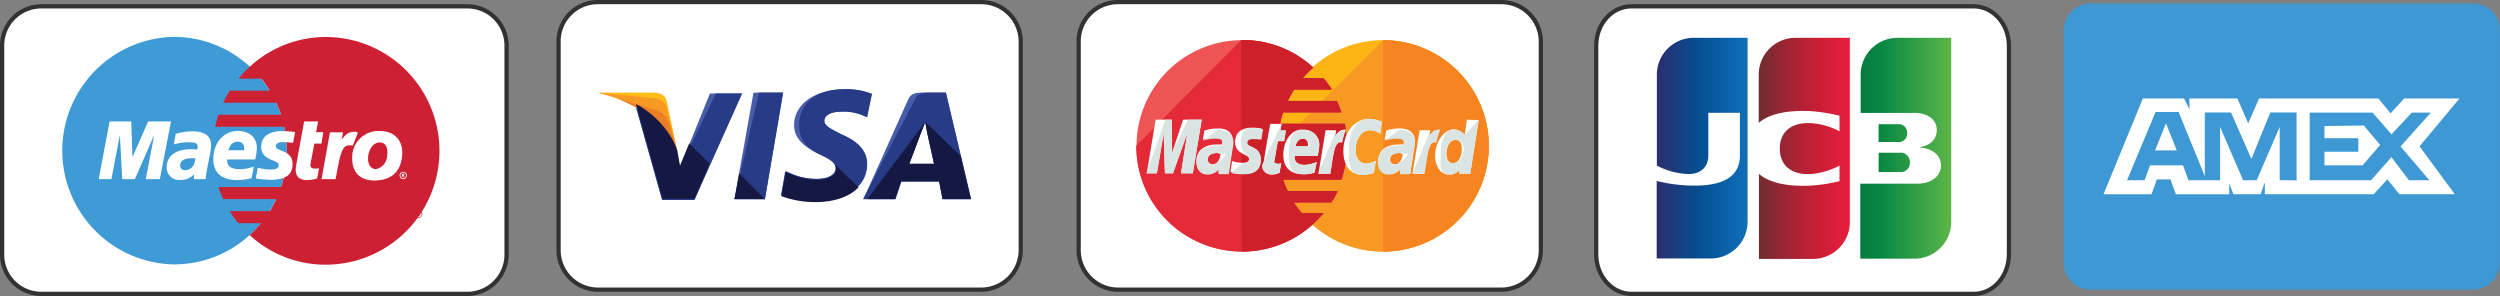 <svg id="Layer_1" data-name="Layer 1" xmlns="http://www.w3.org/2000/svg" xmlns:xlink="http://www.w3.org/1999/xlink" viewBox="0 0 591.24 70"><rect x="0" y="0" width="591.24" height="70" fill="#808080" stroke="none"/><defs><style>.cls-1,.cls-13,.cls-15,.cls-16,.cls-19{fill:#fff;}.cls-1{stroke:#333232;stroke-miterlimit:10;}.cls-2{fill:#475daa;}.cls-3{fill:#273b87;}.cls-4{fill:#febc17;}.cls-5{fill:#f89924;}.cls-6{fill:#eb7d24;}.cls-7{fill:#161844;}.cls-8{fill:#fdb515;}.cls-9{fill:#f68521;}.cls-10{fill:#f05555;}.cls-11{fill:#e32a36;}.cls-12{fill:#cd2029;}.cls-14{fill:#dae5e3;}.cls-15{fill-opacity:0.5;}.cls-16{fill-opacity:0.25;}.cls-17{fill:#3f9bd5;}.cls-17,.cls-18,.cls-19,.cls-25{fill-rule:evenodd;}.cls-18{fill:#cd2032;}.cls-20{fill:url(#linear-gradient);}.cls-21{fill:url(#linear-gradient-2);}.cls-22{fill:url(#linear-gradient-3);}.cls-23{fill:url(#linear-gradient-4);}.cls-24{fill:url(#linear-gradient-5);}.cls-25{fill:#3e98d4;}</style><linearGradient id="linear-gradient" x1="361.76" y1="-308.31" x2="372.26" y2="-308.31" gradientTransform="translate(-301.62 670.04) scale(2.05)" gradientUnits="userSpaceOnUse"><stop offset="0" stop-color="#057a40"/><stop offset="0.23" stop-color="#098843"/><stop offset="0.74" stop-color="#40a648"/><stop offset="1" stop-color="#5db546"/></linearGradient><linearGradient id="linear-gradient-2" x1="361.76" y1="-309.93" x2="372.25" y2="-309.93" xlink:href="#linear-gradient"/><linearGradient id="linear-gradient-3" x1="361.76" y1="-311.71" x2="372.26" y2="-311.71" xlink:href="#linear-gradient"/><linearGradient id="linear-gradient-4" x1="338.25" y1="-309.94" x2="348.91" y2="-309.94" gradientTransform="translate(-301.62 670.04) scale(2.05)" gradientUnits="userSpaceOnUse"><stop offset="0" stop-color="#2b2e6e"/><stop offset="0.48" stop-color="#045093"/><stop offset="0.83" stop-color="#0d67b0"/><stop offset="1" stop-color="#1370b8"/></linearGradient><linearGradient id="linear-gradient-5" x1="349.95" y1="-309.91" x2="360.3" y2="-309.91" gradientTransform="translate(-301.62 670.04) scale(2.05)" gradientUnits="userSpaceOnUse"><stop offset="0" stop-color="#6d2e30"/><stop offset="0.17" stop-color="#892831"/><stop offset="0.57" stop-color="#be2034"/><stop offset="0.86" stop-color="#db1e39"/><stop offset="1" stop-color="#e51d3c"/></linearGradient></defs><path class="cls-1" d="M466.76,69.13h-81c-4.55,0-8.3-4.2-8.3-9.3V10.43c0-5.2,3.75-9.3,8.3-9.3h81c4.55,0,8.3,4.2,8.3,9.3v49.3C475.06,64.93,471.4,69.13,466.76,69.13Z" transform="translate(0.04 0.37)"/><path class="cls-1" d="M232.06,68.13h-90.7a9.35,9.35,0,0,1-9.3-9.3V9.43a9.28,9.28,0,0,1,9.3-9.3h90.7a9.35,9.35,0,0,1,9.3,9.3v49.3A9.37,9.37,0,0,1,232.06,68.13Z" transform="translate(0.04 0.37)"/><path class="cls-1" d="M355.06,68.13h-90.7a9.35,9.35,0,0,1-9.3-9.3V9.43a9.28,9.28,0,0,1,9.3-9.3h90.7a9.35,9.35,0,0,1,9.3,9.3v49.3A9.37,9.37,0,0,1,355.06,68.13Z" transform="translate(0.04 0.37)"/><polygon class="cls-2" points="173.7 47.1 178.2 21.9 185.2 21.9 180.9 47.1 173.7 47.1"/><polygon class="cls-3" points="173.7 47.1 179.5 21.9 185.2 21.9 180.9 47.1 173.7 47.1"/><path class="cls-2" d="M206.16,21.83a16.76,16.76,0,0,0-6.4-1.1c-7,0-12,3.5-12,8.5,0,3.8,3.5,5.7,6.3,7s3.6,2.1,3.6,3.2c0,1.7-2.2,2.5-4.2,2.5a14.92,14.92,0,0,1-6.7-1.4l-1-.4-1,5.7a23,23,0,0,0,8,1.4c7.4,0,12.3-3.5,12.3-8.8,0-2.9-1.8-5.2-6-7-2.5-1.3-4.1-2-4.1-3.2s1.3-2.2,4.1-2.2a11.84,11.84,0,0,1,5.3,1l.7.3,1.1-5.5Z" transform="translate(0.04 0.37)"/><path class="cls-3" d="M206.16,21.83a16.76,16.76,0,0,0-6.4-1.1c-7,0-10.8,3.5-10.8,8.5,0,3.8,2.2,5.7,5,7s3.6,2.1,3.6,3.2c0,1.7-2.2,2.5-4.2,2.5a14.92,14.92,0,0,1-6.7-1.4l-1-.4-1,5.7a23,23,0,0,0,8,1.4c7.4,0,12.3-3.5,12.3-8.8,0-2.9-1.8-5.2-6-7-2.5-1.3-4.1-2-4.1-3.2s1.3-2.2,4.1-2.2a11.84,11.84,0,0,1,5.3,1l.7.3,1.2-5.5Z" transform="translate(0.04 0.37)"/><path class="cls-2" d="M218.26,21.53c-1.7,0-2.9.1-3.6,1.8l-10.5,23.4h7.6l1.4-4.2h9l.8,4.2h6.7l-6-25.2ZM215,38.33c.4-1.3,2.8-7.4,2.8-7.4l1-2.5.4,2.4s1.4,6.3,1.7,7.7H215Z" transform="translate(0.04 0.37)"/><path class="cls-3" d="M219.86,21.53c-1.7,0-2.9.1-3.6,1.8l-12.2,23.4h7.6l1.4-4.2h9l.8,4.2h6.7l-5.9-25.2ZM215,38.33c.6-1.4,2.8-7.4,2.8-7.4l1-2.5.4,2.4s1.4,6.3,1.7,7.7H215Z" transform="translate(0.04 0.37)"/><path class="cls-2" d="M160.76,39.23l-.7-3.6c-1.3-4.2-5.3-8.8-9.8-11.1l6.3,22.4h7.6l11.3-25.2h-7.6Z" transform="translate(0.04 0.37)"/><path class="cls-3" d="M160.76,39.23l-.7-3.6c-1.3-4.2-5.3-8.8-9.8-11.1l6.3,22.4h7.6l11.3-25.2h-6.2Z" transform="translate(0.04 0.37)"/><path class="cls-4" d="M141.36,21.53l1.3.3c9,2.1,15.1,7.4,17.5,13.7l-2.5-11.9c-.4-1.7-1.7-2.1-3.2-2.1Z" transform="translate(0.04 0.37)"/><path class="cls-5" d="M141.36,21.53h0c9,2.1,16.4,7.6,18.8,13.9l-2.4-9.9a3.41,3.41,0,0,0-3.4-2.7Z" transform="translate(0.04 0.37)"/><path class="cls-6" d="M141.36,21.53h0c9,2.1,16.4,7.6,18.8,13.9l-1.7-5.5c-.4-1.7-1-3.4-2.9-4.1Z" transform="translate(0.04 0.37)"/><path class="cls-7" d="M167.76,38.33l-4.8-4.8-2.2,5.3-.6-3.5c-1.3-4.2-5.3-8.8-9.8-11.1l6.3,22.4h7.6Z" transform="translate(0.04 0.37)"/><polygon class="cls-7" points="180.9 47.1 174.8 41 173.7 47.1 180.9 47.1"/><path class="cls-7" d="M197,38.13h0c.6.6.8,1,.7,1.5,0,1.7-2.2,2.5-4.2,2.5a14.92,14.92,0,0,1-6.7-1.4l-1-.4-1,5.7a23,23,0,0,0,8,1.4c4.5,0,8.1-1.3,10.2-3.5Z" transform="translate(0.04 0.37)"/><path class="cls-7" d="M205.06,46.73h6.6l1.4-4.2h9l.8,4.2h6.7l-2.4-10.2-8.4-8.1.4,2.2s1.4,6.3,1.7,7.7H215c.6-1.4,2.8-7.4,2.8-7.4l1-2.5" transform="translate(0.04 0.37)"/><path class="cls-8" d="M352.06,34.13a25,25,0,0,1-50,0h0a25,25,0,1,1,50,0Z" transform="translate(0.04 0.37)"/><path class="cls-5" d="M327.06,9.13a25,25,0,0,1,25,25h0a25,25,0,0,1-50,0" transform="translate(0.04 0.37)"/><path class="cls-9" d="M327.06,9.13a25,25,0,0,1,25,25h0a25,25,0,0,1-25,25" transform="translate(0.04 0.37)"/><path class="cls-10" d="M293.46,9.13a25,25,0,1,0,17.1,43.5h0a30.7,30.7,0,0,0,2.5-2.6h-5.2c-.7-.8-1.3-1.7-1.9-2.5h8.9a17.25,17.25,0,0,0,1.5-2.7h-11.8a16.87,16.87,0,0,1-1.1-2.7h13.8a26.15,26.15,0,0,0,1.3-7.9,45.34,45.34,0,0,0-.5-5.3h-15.3a15.4,15.4,0,0,1,.7-2.7h13.8c-.3-.9-.7-1.8-1.1-2.7h-11.6a25.16,25.16,0,0,1,1.5-2.7H315a15.63,15.63,0,0,0-2-2.7h-4.9a29.49,29.49,0,0,1,2.5-2.5,24.46,24.46,0,0,0-16.8-6.5Z" transform="translate(0.04 0.37)"/><path class="cls-11" d="M268.66,34.13a25,25,0,0,0,41.8,18.5h0A30.7,30.7,0,0,0,313,50h-5.2c-.7-.8-1.3-1.7-1.9-2.5h8.9a17.25,17.25,0,0,0,1.5-2.7h-11.8a16.87,16.87,0,0,1-1.1-2.7h13.8a26.15,26.15,0,0,0,1.3-7.9,45.34,45.34,0,0,0-.5-5.3h-15.3a15.4,15.4,0,0,1,.7-2.7h13.8c-.3-.9-.7-1.8-1.1-2.7h-11.6a25.16,25.16,0,0,1,1.5-2.7h8.9a15.63,15.63,0,0,0-2-2.7H308a29.49,29.49,0,0,1,2.5-2.5,24.46,24.46,0,0,0-16.8-6.5h-.2" transform="translate(0.04 0.37)"/><path class="cls-12" d="M293.66,59.13a25.12,25.12,0,0,0,16.8-6.5h0A30.7,30.7,0,0,0,313,50h-5.2c-.7-.8-1.3-1.7-1.9-2.5h8.9a17.25,17.25,0,0,0,1.5-2.7h-11.8a16.87,16.87,0,0,1-1.1-2.7h13.8a26.15,26.15,0,0,0,1.3-7.9,45.34,45.34,0,0,0-.5-5.3h-15.3a15.4,15.4,0,0,1,.7-2.7h13.8c-.3-.9-.7-1.8-1.1-2.7h-11.6a25.16,25.16,0,0,1,1.5-2.7h8.9a15.63,15.63,0,0,0-2-2.7H308a29.49,29.49,0,0,1,2.5-2.5,24.46,24.46,0,0,0-16.8-6.5h-.2" transform="translate(0.04 0.37)"/><path class="cls-13" d="M302.56,40.53l.4-2.2a5.64,5.64,0,0,1-.7.1c-.9,0-1.1-.5-.9-.8l.8-4.6h1.5l.4-2.5h-1.3l.3-1.6h-2.7s-1.6,8.7-1.6,9.8a1.93,1.93,0,0,0,2.1,2.2A4.65,4.65,0,0,0,302.56,40.53Z" transform="translate(0.04 0.37)"/><path class="cls-13" d="M303.46,36.23c0,3.7,2.5,4.6,4.6,4.6a6.92,6.92,0,0,0,2.8-.4l.5-2.5a7.93,7.93,0,0,1-2.8.7c-2.9,0-2.4-2.1-2.4-2.1h5.4a16.39,16.39,0,0,0,.4-2.4,3.54,3.54,0,0,0-3.8-3.8C305.46,30,303.46,32.93,303.46,36.23Zm4.6-3.8c1.5,0,1.2,1.7,1.2,1.8h-2.9C306.36,34.13,306.66,32.43,308.06,32.43Z" transform="translate(0.04 0.37)"/><path class="cls-13" d="M324.86,40.53l.5-2.9a6.07,6.07,0,0,1-2.2.7c-1.8,0-2.6-1.5-2.6-3,0-3.2,1.6-4.9,3.4-4.9a4.6,4.6,0,0,1,2.4.8l.4-2.8a8.92,8.92,0,0,0-3-.7c-3,0-6.1,2.7-6.1,7.7,0,3.3,1.6,5.6,4.8,5.6A17.15,17.15,0,0,0,324.86,40.53Z" transform="translate(0.04 0.37)"/><path class="cls-13" d="M288,30a10.52,10.52,0,0,0-3.2.5l-.4,2.2a8.25,8.25,0,0,1,2.9-.5c.9,0,1.7.1,1.7.9a1.73,1.73,0,0,1-.1.7h-1.2c-2.2,0-4.8.9-4.8,4,0,2.4,1.6,2.9,2.5,2.9a3.82,3.82,0,0,0,2.8-1.2l-.1,1.1h2.4l1.1-7.3C291.56,30.13,289,30,288,30Zm.6,6c0,.4-.3,2.5-1.9,2.5a1.1,1.1,0,0,1-1.1-1.1c0-.7.4-1.6,2.4-1.6A1.55,1.55,0,0,0,288.56,36Z" transform="translate(0.04 0.37)"/><path class="cls-13" d="M294.06,40.73c.7,0,4,.1,4-3.4,0-3.3-3.2-2.7-3.2-4,0-.7.5-.9,1.5-.9.4,0,1.8.1,1.8.1l.4-2.4a8.66,8.66,0,0,0-2.5-.3c-2,0-4,.8-4,3.4,0,3,3.3,2.8,3.3,4,0,.8-.9.9-1.6.9a8.72,8.72,0,0,1-2.4-.4l-.4,2.4C291.16,40.53,291.86,40.73,294.06,40.73Z" transform="translate(0.04 0.37)"/><path class="cls-13" d="M346.86,27.93l-.5,3.6a3.8,3.8,0,0,0-2.5-1.3c-2.4,0-4.5,2.9-4.5,6.3,0,2.1,1.1,4.4,3.3,4.4a3.4,3.4,0,0,0,2.5-1.1l-.1.9h2.6l2-12.7Zm-1.2,7c0,1.5-.7,3.3-2.1,3.3-.9,0-1.5-.8-1.5-2.1,0-2.1.9-3.4,2.1-3.4C345.16,32.73,345.66,33.33,345.66,34.93Z" transform="translate(0.04 0.37)"/><path class="cls-13" d="M273.56,40.63l1.6-9.5.3,9.5h1.9l3.4-9.5-1.5,9.5h2.8l2.1-12.7h-4.4l-2.6,7.8-.1-7.8h-3.8l-2.1,12.7Z" transform="translate(0.04 0.37)"/><path class="cls-13" d="M314.56,40.63c.8-4.4.9-7.9,2.8-7.3a13.89,13.89,0,0,1,.9-3h-.5c-1.2,0-2.1,1.6-2.1,1.6l.3-1.5h-2.5l-1.7,10.3h2.9v-.1Z" transform="translate(0.04 0.37)"/><path class="cls-13" d="M331,30a10.52,10.52,0,0,0-3.2.5l-.4,2.2a8.25,8.25,0,0,1,2.9-.5c.9,0,1.7.1,1.7.9a1.73,1.73,0,0,1-.1.7h-1.2c-2.2,0-4.8.9-4.8,4,0,2.4,1.6,2.9,2.5,2.9a4.42,4.42,0,0,0,2.8-1.2l-.1,1.1h2.4l1.1-7.3C334.66,30.13,331.86,30,331,30Zm.7,6c0,.4-.3,2.5-1.9,2.5a1.1,1.1,0,0,1-1.1-1.1c0-.7.4-1.6,2.4-1.6C331.46,36,331.46,36,331.66,36Z" transform="translate(0.04 0.37)"/><path class="cls-13" d="M336.76,40.63c.8-4.4.9-7.9,2.8-7.3a13.89,13.89,0,0,1,.9-3H340c-1.2,0-2.1,1.6-2.1,1.6l.3-1.5h-2.5L334,40.73h2.9v-.1Z" transform="translate(0.04 0.37)"/><path class="cls-14" d="M298.46,38.63a1.93,1.93,0,0,0,2.1,2.2,6.19,6.19,0,0,0,2-.4l.4-2.2a5.64,5.64,0,0,1-.7.1c-.9,0-1.1-.5-.9-.8l.8-4.6h1.5l.4-2.5h-1.3l.3-1.6" transform="translate(0.04 0.37)"/><path class="cls-14" d="M304.76,36.23c0,3.7,1.2,4.6,3.3,4.6a6.92,6.92,0,0,0,2.8-.4l.5-2.5a7.93,7.93,0,0,1-2.8.7c-2.9,0-2.4-2.1-2.4-2.1h5.4a16.39,16.39,0,0,0,.4-2.4,3.54,3.54,0,0,0-3.8-3.8C305.46,30,304.76,32.93,304.76,36.23Zm3.3-3.8c1.5,0,1.7,1.7,1.7,1.8h-3.4C306.36,34.13,306.66,32.43,308.06,32.43Z" transform="translate(0.04 0.37)"/><path class="cls-14" d="M324.86,40.53l.5-2.9a6.07,6.07,0,0,1-2.2.7c-1.8,0-2.6-1.5-2.6-3,0-3.2,1.6-4.9,3.4-4.9a4.6,4.6,0,0,1,2.4.8l.4-2.8a8.92,8.92,0,0,0-3-.7c-3,0-4.8,2.7-4.8,7.7,0,3.3.3,5.6,3.4,5.6A16.52,16.52,0,0,0,324.86,40.53Z" transform="translate(0.04 0.37)"/><path class="cls-14" d="M284.46,32.93a8.25,8.25,0,0,1,2.9-.5c.9,0,1.7.1,1.7.9a1.73,1.73,0,0,1-.1.7h-1.2c-2.2,0-4.8.9-4.8,4,0,2.4,1.6,2.9,2.5,2.9a3.82,3.82,0,0,0,2.8-1.2l-.1,1.1h2.4l1.1-7.3c0-3-2.7-3.2-3.7-3.2m1.9,5.7c0,.4-1.6,2.5-3.2,2.5a1.1,1.1,0,0,1-1.1-1.1c0-.7.4-1.6,2.4-1.6A7.57,7.57,0,0,0,289.86,36Z" transform="translate(0.04 0.37)"/><path class="cls-14" d="M291.16,40.53a9.81,9.81,0,0,0,3,.3c.7,0,4,.1,4-3.4,0-3.3-3.2-2.7-3.2-4,0-.7.5-.9,1.5-.9.4,0,1.8.1,1.8.1l.4-2.4a8.66,8.66,0,0,0-2.5-.3c-2,0-2.7.8-2.7,3.4,0,3,2,2.8,2,4,0,.8-.9.9-1.6.9" transform="translate(0.04 0.37)"/><path class="cls-14" d="M346.36,31.53a3.8,3.8,0,0,0-2.5-1.3c-2.4,0-3.2,2.9-3.2,6.3,0,2.1-.3,4.4,2,4.4a3.4,3.4,0,0,0,2.5-1.1l-.1.9h2.6l2-12.7m-3.5,6.9c0,1.5-1.2,3.3-2.7,3.3-.9,0-1.5-.8-1.5-2.1,0-2.1.9-3.4,2.1-3.4A2,2,0,0,1,346.16,34.93Z" transform="translate(0.04 0.37)"/><path class="cls-14" d="M273.56,40.63l1.6-9.5.3,9.5h1.9l3.4-9.5-1.5,9.5h2.8l2.1-12.7h-3.3l-3.7,7.8-.1-7.8h-1.5l-4.5,12.7Z" transform="translate(0.04 0.37)"/><path class="cls-14" d="M311.76,40.63h2.8c.8-4.4.9-7.9,2.8-7.3a13.89,13.89,0,0,1,.9-3h-.5c-1.2,0-2.1,1.6-2.1,1.6l.3-1.5" transform="translate(0.04 0.37)"/><path class="cls-14" d="M327.36,32.93a8.25,8.25,0,0,1,2.9-.5c.9,0,1.7.1,1.7.9a1.73,1.73,0,0,1-.1.7h-1.2c-2.2,0-4.8.9-4.8,4,0,2.4,1.6,2.9,2.5,2.9a3.82,3.82,0,0,0,2.8-1.2l-.1,1.1h2.4l1.1-7.3c0-3-2.7-3.2-3.7-3.2m2,5.7c0,.4-1.6,2.5-3.2,2.5a1.1,1.1,0,0,1-1.1-1.1c0-.7.4-1.6,2.4-1.6A8,8,0,0,0,332.86,36Z" transform="translate(0.04 0.37)"/><path class="cls-14" d="M334.06,40.63h2.8c.8-4.4.9-7.9,2.8-7.3a13.89,13.89,0,0,1,.9-3h-.5c-1.2,0-2.1,1.6-2.1,1.6l.3-1.5" transform="translate(0.04 0.37)"/><path class="cls-1" d="M110.46,69.13H9.76a9.28,9.28,0,0,1-9.3-9.3V10.43a9.28,9.28,0,0,1,9.3-9.3h100.7a9.28,9.28,0,0,1,9.3,9.3v49.3A9.3,9.3,0,0,1,110.46,69.13Z" transform="translate(0.04 0.37)"/><path class="cls-15" d="M16.06,46.83V32.73a1.32,1.32,0,0,1,1.3-1.3h.4Z" transform="translate(0.04 0.37)"/><path class="cls-16" d="M20.16,26.83v-2.9a4.07,4.07,0,0,1,.8-2.4,4.68,4.68,0,0,1,.5-.6C20.66,22.83,20.56,23.93,20.16,26.83Z" transform="translate(0.04 0.37)"/><path class="cls-17" d="M59,55.23a27,27,0,0,0,0-39.88,26.47,26.47,0,0,0-17.92-7,26.91,26.91,0,0,0,0,53.81A26.46,26.46,0,0,0,59,55.23Z" transform="translate(0.04 0.37)"/><path class="cls-18" d="M77,8.38a26.5,26.5,0,0,0-17.93,7,26.89,26.89,0,0,0-2.69,2.85h5.39a27.21,27.21,0,0,1,2,2.84H54.29a27.94,27.94,0,0,0-1.54,2.85H65.29a26.87,26.87,0,0,1,1.14,2.85H51.62a26.1,26.1,0,0,0-.77,2.85H67.2a27.33,27.33,0,0,1-.77,14.24H51.62a26,26,0,0,0,1.13,2.85H65.29a26,26,0,0,1-1.53,2.85H54.29a27.33,27.33,0,0,0,2,2.85h5.39A26.93,26.93,0,0,1,59,55.23a26.49,26.49,0,0,0,17.93,7A26.91,26.91,0,0,0,77,8.38Z" transform="translate(0.04 0.37)"/><path class="cls-18" d="M98.1,50.29a.87.87,0,1,1,.87.86A.87.87,0,0,1,98.1,50.29ZM99,51a.67.67,0,1,0-.66-.66A.66.66,0,0,0,99,51Zm-.12-.28h-.18V49.9H99a.34.34,0,0,1,.2,0,.23.23,0,0,1,.09.19.21.21,0,0,1-.13.2l.14.34h-.2L99,50.36h-.13v-.13H99a.17.17,0,0,0,.1,0,.11.11,0,0,0,0-.09.12.12,0,0,0,0-.08s-.08,0-.12,0h-.09v.63Z" transform="translate(0.04 0.37)"/><path class="cls-19" d="M94.46,41.12a.86.86,0,1,1,.86.87A.86.86,0,0,1,94.46,41.12Zm.86.66a.66.66,0,1,0-.66-.66A.66.66,0,0,0,95.32,41.78Zm-.12-.28H95v-.76h.32a.34.34,0,0,1,.2,0,.22.22,0,0,1,.09.19.21.21,0,0,1-.13.19l.14.34h-.19l-.12-.3H95.2v-.13h.1a.22.22,0,0,0,.11,0,.12.12,0,0,0,0-.08.09.09,0,0,0,0-.08.22.22,0,0,0-.11,0h-.1v.63ZM37.76,42H34.44l2-10.49L31.86,42h-3l-.55-10.43L26.3,42h-3l2.58-13.64H31l.28,8.44L35,28.35h5.4L37.76,42Zm37.15-.14a8.62,8.62,0,0,1-2.39.36c-1.7,0-2.63-.86-2.63-2.43a5.06,5.06,0,0,1,.1-1l.2-1.08.15-.88,1.55-8.47h3.3l-.48,2.54h1.7L76,33.59h-1.7l-.88,4.63a2.31,2.31,0,0,0-.05.46c0,.57.34.82,1.13.82a3.15,3.15,0,0,0,.9-.1l-.44,2.45ZM84.61,31a.94.94,0,0,0-.37-.12L84,30.8a1.84,1.84,0,0,0-.33,0c-1.09,0-1.88.49-2.9,1.8l.3-1.68H78L76,42h3.33c1.19-6.79,1.7-8,3.29-8L83,34l.39.08L84.61,31ZM61.73,34.4c0,1.4.78,2.37,2.56,3.09,1.36.56,1.57.72,1.57,1.23,0,.69-.6,1-1.93,1a10.86,10.86,0,0,1-3-.44l-.46,2.56.15,0,.61.12.88.09c.8.07,1.42.1,1.86.1,3.54,0,5.18-1.18,5.18-3.71,0-1.52-.68-2.41-2.37-3.08-1.41-.57-1.57-.69-1.57-1.21s.56-.9,1.65-.9a22.24,22.24,0,0,1,2.41.16l.48-2.56a26.16,26.16,0,0,0-3-.22C63,30.65,61.72,32.35,61.73,34.4ZM48.57,42H45.8l.07-1.15a4.44,4.44,0,0,1-3.49,1.34,2.9,2.9,0,0,1-3-3c0-2.7,2.15-4.28,5.84-4.28a11.88,11.88,0,0,1,1.36.09,2.54,2.54,0,0,0,.13-.72c0-.74-.58-1-2.13-1a12.21,12.21,0,0,0-2.77.31l-.46.11-.29.08.46-2.5a14.79,14.79,0,0,1,4-.59c2.85,0,4.36,1.13,4.36,3.26a11.44,11.44,0,0,1-.27,2.19L48.86,40l-.12.71-.08.56-.06.39,0,.3Zm-2.43-4.94a4.6,4.6,0,0,0-.74,0c-1.89,0-2.84.57-2.84,1.69a1.09,1.09,0,0,0,1.19,1.13c1.36,0,2.33-1.13,2.39-2.77Zm13.33,4.7a13.09,13.09,0,0,1-3.41.45c-3.71,0-5.65-1.71-5.65-5,0-3.81,2.47-6.61,5.81-6.61,2.74,0,4.48,1.57,4.48,4a11,11,0,0,1-.4,2.74H53.69a2,2,0,0,0,0,.35c0,1.28,1,1.94,2.91,1.94A8.87,8.87,0,0,0,60,39l-.55,2.77Zm-1.77-6.6q0-.34,0-.57a1.38,1.38,0,0,0-1.57-1.43c-1.06,0-1.82.71-2.13,2ZM95,37c-.5,3.69-3.06,5.32-6.46,5.32-3.76,0-5.28-2.29-5.28-5.11a6.19,6.19,0,0,1,6.55-6.59c3.44,0,5.28,2.19,5.28,5A7.75,7.75,0,0,1,95,37Zm-3.43-1.42c0-1.16-.46-2.26-1.83-2.26-1.69,0-2.74,2-2.74,3.81,0,1.5.72,2.51,1.9,2.49a3.31,3.31,0,0,0,2.57-2.72,7.7,7.7,0,0,0,.1-1.32Z" transform="translate(0.04 0.37)"/><path class="cls-20" d="M444.24,40.32h5c.15,0,.49,0,.62,0A2.25,2.25,0,0,0,451.66,38a2.32,2.32,0,0,0-1.78-2.25,2.14,2.14,0,0,0-.62,0h-5Z" transform="translate(0.04 0.37)"/><path class="cls-21" d="M448.69,8.57A8.72,8.72,0,0,0,440,17.29v9.05h12.31a4.91,4.91,0,0,1,.86,0c2.78.15,4.83,1.58,4.83,4.07,0,2-1.38,3.64-4,4v.09c2.83.2,5,1.78,5,4.22,0,2.63-2.39,4.35-5.55,4.35H439.92V60.81h12.79a8.71,8.71,0,0,0,8.71-8.71V8.57Z" transform="translate(0.04 0.37)"/><path class="cls-22" d="M451,31A2,2,0,0,0,449.26,29c-.09,0-.33,0-.48,0h-4.54v4.22h4.54a1.36,1.36,0,0,0,.49,0A2,2,0,0,0,451,31Z" transform="translate(0.04 0.37)"/><path class="cls-23" d="M400.52,8.57a8.72,8.72,0,0,0-8.72,8.72h0v21.5a17.36,17.36,0,0,0,7.52,2c3,0,4.65-1.82,4.65-4.31V26.3h7.47V36.4c0,3.93-2.45,7.13-10.73,7.13a36.45,36.45,0,0,1-8.95-1.11V60.76h12.78a8.72,8.72,0,0,0,8.72-8.71V8.57Z" transform="translate(0.04 0.37)"/><path class="cls-24" d="M424.6,8.57a8.71,8.71,0,0,0-8.71,8.72V28.68c2.2-1.86,6-3.06,12.21-2.77A38.77,38.77,0,0,1,435,27v3.69a16.59,16.59,0,0,0-6.61-1.92c-4.69-.33-7.52,2-7.52,6s2.83,6.37,7.52,6A17.45,17.45,0,0,0,435,38.79v3.68a38.36,38.36,0,0,1-6.85,1.06c-6.18.29-10-.91-12.21-2.78V60.86h12.78a8.71,8.71,0,0,0,8.72-8.71h0V8.57Z" transform="translate(0.04 0.37)"/><g id="E-Com"><g id="Amex"><g id="Amex-2" data-name="Amex"><path class="cls-25" d="M584.78.46H494.45A6.43,6.43,0,0,0,488,6.88V61.71a6.43,6.43,0,0,0,6.41,6.42h90.33a6.43,6.43,0,0,0,6.41-6.42V6.88A6.24,6.24,0,0,0,584.78.46Z" transform="translate(0.04 0.37)"/></g><g id="Amex-3" data-name="Amex"><path class="cls-19" d="M509.63,35.2h5.13l-2.56-6.41Zm72-12.29H568.53l-3.21,3.53-2.88-3.53H534.22l-2.57,5.88-2.56-5.88H517.75v2.57l-1.28-2.57h-9.73l-9.3,22.66h11.34l1.28-3.52h3.2l1.29,3.52h12.61V43l1,2.56h6.42l1-2.88v2.88h25.76l3.21-3.52,2.88,3.52H580.5l-8.33-11.33Zm-39,19.35h-3.53V29.64l-5.45,12.62h-3.2L525,29.64V42.26h-7.48l-1.28-3.53h-7.81l-1.28,3.53H503l6.74-16.14h5.45l6.2,15.18V26.22h6.2l4.81,11,4.49-11h6.2V42.37l-.43-.11Zm31.86,0h-4.81l-4.17-5.45-4.81,5.45H546.19v-16h14.86l4.49,5.14,4.81-5.14h4.49l-7.16,8Zm-24.8-12.83v2.89h8v3.2h-8v3.21h9l4.17-4.81L559,29.32l-9.3.11Z" transform="translate(0.04 0.37)"/></g></g></g></svg>